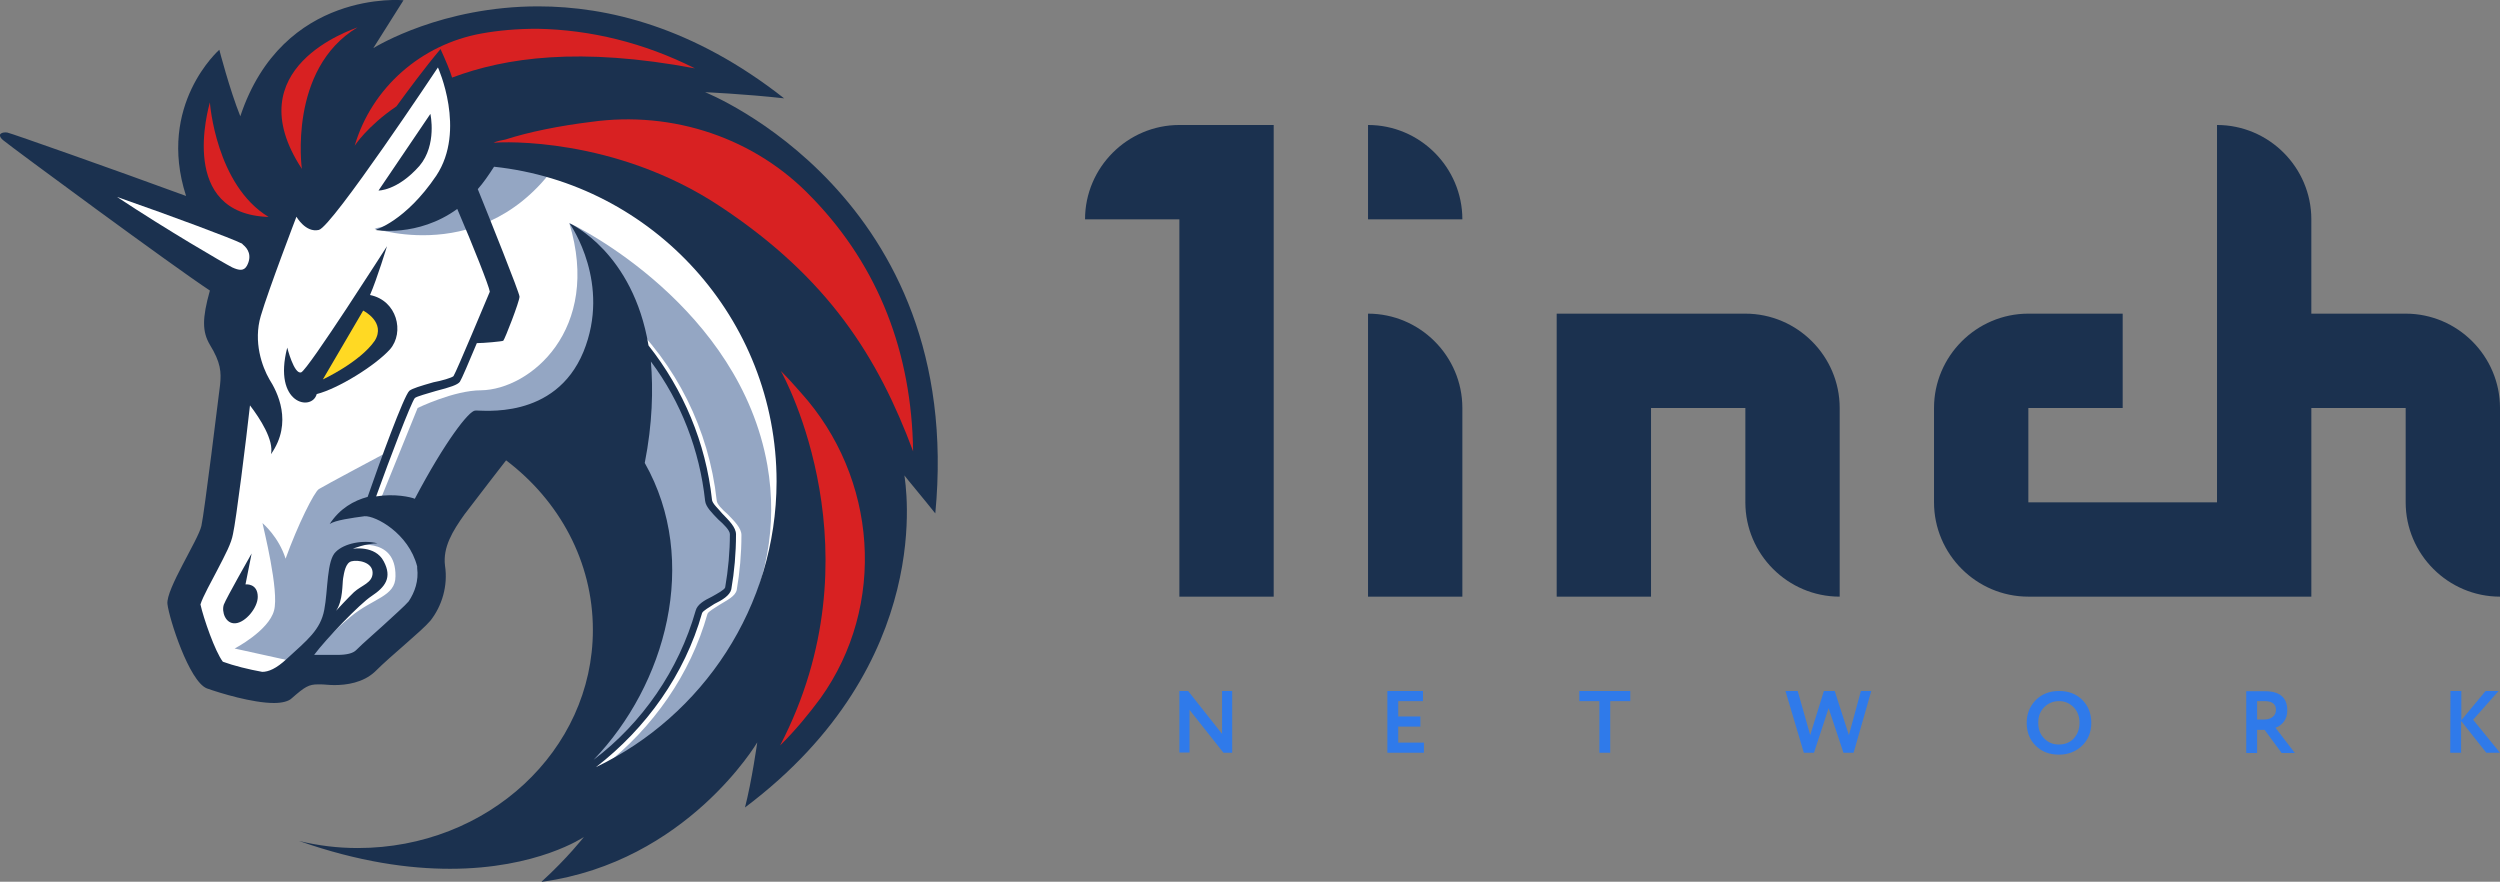 <svg version="1.1" id="Слой_1" xmlns:x="ns_extend;" xmlns:i="ns_ai;" xmlns:graph="ns_graphs;" xmlns="http://www.w3.org/2000/svg" xmlns:xlink="http://www.w3.org/1999/xlink" x="0px" y="0px" viewBox="0 0 1060.1 373.9" style="enable-background:new 0 0 1060.1 373.9;" xml:space="preserve">
 <rect x="0" y="0" width="1060.1" height="373.9" fill="#808080" stroke="none"/>
 <style type="text/css">
  .st0{fill:#1B314F;}
	.st1{fill-rule:evenodd;clip-rule:evenodd;fill:#2F7AEA;}
	.st2{fill:#FFFFFF;}
	.st3{fill:#94A6C3;}
	.st4{fill:#FFD923;}
	.st5{fill:#D82122;}
 </style>
 <g>
  <path class="st0" d="M460.1,93h40v160h40V53h-40C478.1,53,460.1,71,460.1,93z">
  </path>
  <path class="st0" d="M580.1,253h40v-80c0-22-18-40-40-40V253z">
  </path>
  <path class="st0" d="M660.1,133v120h40v-80h40v40c0,22,18,40,40,40v-80c0-22-18-40-40-40H660.1z">
  </path>
  <path class="st0" d="M1020.1,133h-40V93c0-22-18-40-40-40v160h-80v-40h40v-40h-40c-22,0-40,18-40,40v40c0,22,18,40,40,40h120v-80
		h40v40c0,22,18,40,40,40v-80C1060.1,151,1042.1,133,1020.1,133z">
  </path>
  <path class="st0" d="M580.1,93h40c0-22-18-40-40-40V93z">
  </path>
  <path class="st1" d="M522.5,293v26.2h-3.7L504.4,301v18.1h-4.3V293h3.7l14.4,18.2V293H522.5z M603.8,319.2h-15.5V293h15.1v4.3
		h-10.5v6.5h9.4v4.3h-9.4v6.8h10.9V319.2z M669.7,297.3h8.5v21.9h4.6v-21.9h8.5V293h-21.6V297.3z M789.1,293h4.4l-7.5,26.2h-4.3
		l-6.3-18.9l-6.2,18.9h-4.3l-7.8-26.2h5.2l5.3,18.7l5.8-18.7h4.6l6,18.7L789.1,293z M863.2,296.9c-2.5,2.6-3.8,5.8-3.8,9.6
		c0,4,1.3,7.3,3.9,9.8c2.6,2.5,5.8,3.7,9.8,3.7c3.9,0,7.2-1.3,9.8-3.8s3.9-5.8,3.9-9.7c0-4-1.3-7.2-3.9-9.8
		c-2.6-2.5-5.8-3.7-9.8-3.7S865.8,294.3,863.2,296.9z M866.8,313.1c-1.7-1.7-2.5-3.9-2.5-6.6s0.8-4.9,2.5-6.6s3.8-2.6,6.3-2.6
		s4.5,0.9,6.2,2.6s2.5,4,2.5,6.6s-0.8,4.8-2.4,6.6c-1.6,1.7-3.7,2.6-6.4,2.6C870.5,315.7,868.4,314.8,866.8,313.1z M957.1,309.5v9.8
		h-4.6v-26.2c1.3,0,2.7,0,4.2,0s2.8,0,3.7,0c6.3,0,9.5,2.7,9.5,8.1c0,2-0.5,3.6-1.5,4.9c-1,1.2-2.2,2.1-3.5,2.5l8.2,10.7h-5.6
		l-7.2-9.8H957.1z M960.3,297.3c-0.1,0-0.3,0-0.6,0c-0.3,0-0.7,0-1.2,0h-1.4v7.8h3c1.5,0,2.7-0.4,3.6-1.1s1.4-1.7,1.4-3
		C965.1,298.6,963.5,297.3,960.3,297.3z M1039,319.2h4.6v-13.5l10.7,13.5h5.8l-11.4-14l10.8-12.2h-5.5l-10.3,12.4V293h-4.6
		L1039,319.2L1039,319.2z">
  </path>
  <path class="st2" d="M94.5,206.1L105,127L13.8,63.7l83.3,28.2l19.7-30.2l71.9-44.6l158.5,87.3l8.2,133.2l-70.5,98.1l-55.8,8.5
		l28.9-52.8v-50.9l-21-39.7l-21.3-14.1l-32.8,33.8v35.8l-25.6,24l-32.5,3.9l-14.4,8.2l-23.6-7.5L77,249.5l17.7-24.9v-18.5H94.5z">
  </path>
  <path class="st3" d="M240.2,63.1c-17.4-3.6-36.4-2.6-36.4-2.6s-6.2,28.9-45,36.4C159.2,96.9,210,114.3,240.2,63.1z">
  </path>
  <path class="st3" d="M256,324.9c21-16.4,36.8-39,44-64.6c0.3-1,3.3-2.6,5.2-3.9c3.3-2,6.6-3.6,7.2-6.2c1.3-7.5,2-15.4,2-23.3
		c0-3-3-5.9-5.9-8.9c-2.3-2-4.6-4.3-4.6-5.9c-3.3-29.9-17.1-57.8-39-78.1l-2.3,2.3c21.3,20,35.1,47.2,38.1,76.1
		c0.3,2.6,3,5.2,5.6,7.9c2.3,2,4.9,4.9,4.9,6.2c0,7.5-0.7,15.1-2,22.6c-0.3,1.3-3.3,2.6-5.6,3.9c-3.3,1.6-6.2,3.3-6.9,5.9
		c-7.9,27.9-25.9,52.2-49.9,67.9c4.3-9.2,17.7-39,24.9-54.1l-1.3-48.6l-41.7-40.4l-23.6,3.3l-25.9,42c0,0,12.1,15.4-4.9,33.5
		c-16.7,17.7-29.9,21.7-29.9,21.7l-12.1-6.6c3.6-4.6,10.8-11.5,16.4-16.1c9.5-7.9,19-8.5,19-17.1c0.3-17.7-18.7-12.8-18.7-12.8
		l-6.9,6.6l-3,24.3l-14.4,18l-1.6-0.3L99.5,275c0,0,14.4-7.5,16.7-16.1c2.3-8.2-4.6-35.4-4.9-37.1c0.3,0.3,6.9,5.9,9.8,15.1
		c5.2-14.4,12.1-28.2,14.1-29.5s28.5-15.4,28.5-15.4l-8.9,23.3l6.6-3.6l15.7-38.7c0,0,15.4-7.5,26.9-7.5
		c20.7-0.3,51.2-25.6,37.4-70.9c3.9,1.6,72.2,35.8,84,102.7C334.4,248.8,305.2,297,256,324.9z">
  </path>
  <path class="st0" d="M177.9,70.3c7.5-8.9,4.6-22,4.6-22l-22,32.5C160.2,80.8,168.4,81.1,177.9,70.3z">
  </path>
  <path class="st0" d="M104.1,247.8l2.6-13.1c0,0-10.8,19-11.8,21.7c-1,3,0.7,8.2,4.9,7.9c4.3-0.3,9.5-6.6,9.5-11.2
		C109.3,247.2,104.1,247.8,104.1,247.8z">
  </path>
  <path class="st0" d="M299,39.1c0,0,16.4,0.7,33.5,2.6c-38.4-30.2-74.8-39-104.3-39c-40.7,0-68.2,16.7-69.9,17.7l12.8-20.3
		c0,0-51.2-4.9-69.2,49.2C97.3,37.8,93,21.1,93,21.1s-26.6,23.3-14.1,62C48.4,71.9,4.7,56.5,3.1,56.2c-2.3-0.3-3,0.7-3,0.7
		s-0.7,1,1.3,2.6c3.6,3,72.5,53.8,87.6,63.7c-3.3,11.8-3.3,17.4,0,23c4.6,7.5,4.9,11.5,4.3,17.1c-0.7,5.6-6.6,53.8-7.9,59.7
		c-1.3,5.9-15.1,26.9-14.4,33.1c0.7,6.2,9.2,32.8,16.7,35.8c5.6,2,19.4,6.2,28.5,6.2c3.3,0,6.2-0.7,7.5-2c5.6-4.9,7.2-5.9,11.2-5.9
		c0.3,0,0.7,0,1,0c1.6,0,3.6,0.3,5.9,0.3c5.2,0,12.1-1,17.1-5.6c7.2-7.2,19.7-17.1,23.6-21.7c4.9-6.2,7.5-14.8,6.2-23.3
		c-1-7.9,3.3-14.8,8.2-21.7c6.2-8.2,17.7-23,17.7-23c22.6,17.1,36.8,43,36.8,71.9c0,51.2-44.6,92.5-99.7,92.5c-8.5,0-16.7-1-24.9-3
		c25.3,8.9,46.6,11.8,64,11.8c37.1,0,56.8-13.5,56.8-13.5s-6.9,8.9-18,19c0.3,0,0.3,0,0.3,0c61.4-8.5,91.2-59.1,91.2-59.1
		s-2.3,16.4-5.2,27.6c81.7-61.4,67.9-138.1,67.6-140.8c0.7,1,8.9,10.8,13.1,16.1C409.5,82.8,299,39.1,299,39.1z M173.3,255
		c-1.3,1.6-6.9,6.6-10.8,10.2c-3.9,3.6-8.2,7.2-11.5,10.5c-1.3,1.3-3.9,2-7.9,2c-1.3,0-2.6,0-3.6,0c-0.7,0-1.3,0-2,0s-1,0-1.3,0
		c-1,0-2,0-3,0c4.9-6.6,19.4-21.7,24.3-24.9c5.9-3.9,8.9-7.9,5.2-14.8c-3.6-6.9-13.1-5.3-13.1-5.3s5.6-2.3,10.5-2.3
		c-6.2-1.6-14.1,0-17.7,3.6c-3.9,3.6-3.3,16.4-4.9,24.6c-1.6,8.5-7.2,12.8-15.8,20.7c-4.6,4.3-7.9,5.6-10.5,5.6
		c-5.6-1-12.1-2.6-16.7-4.3c-3.3-4.3-8.2-18.4-9.5-24.3c1-3.3,4.9-10.2,6.9-14.1c3.9-7.5,6.2-11.8,6.9-15.8c1.3-5.6,5.6-40,7.2-54.5
		c4.3,5.6,10.2,14.8,8.9,20.7c9.5-13.5,2.6-26.6-0.7-31.8c-3-5.2-6.9-15.8-3.6-26.9c3.3-11.2,15.1-42,15.1-42s3.9,6.9,9.5,5.6
		s50.5-68.9,50.5-68.9s12.1,26.6-0.7,45.9c-13.1,19.4-25.9,23-25.9,23s18,3.3,34.8-8.9c6.9,16.1,13.5,32.8,13.8,35.1
		c-1,2.3-14.1,33.8-15.4,35.8c-0.7,0.7-5.2,2-8.5,2.6c-5.6,1.6-8.9,2.6-10.2,3.6c-2.3,2-12.8,30.8-17.7,45
		c-5.9,1.6-11.8,4.9-16.1,11.5c2.3-1.6,9.5-2.6,14.8-3.3c4.6-0.3,18.7,7.2,22.3,21.3c0,0.3,0,0.3,0,0.7
		C177.6,246.2,175.9,251.1,173.3,255z M142.5,259c3-4.3,2.6-11.5,3-13.8s1-6.6,3.6-7.2c2.6-0.7,8.9,0.3,8.9,4.9
		c0,4.3-4.6,5.2-7.9,8.2C147.7,253.4,143.1,258.3,142.5,259z M273.4,196.3c3.3-16.7,3.6-31.2,2.6-43c12.8,17.1,20.7,37.7,23,59.1
		c0.3,2.6,3,5.2,5.6,7.9c2.3,2,4.9,4.6,4.9,6.2c0,7.5-0.7,15.1-2,22.6c-0.3,1-3.3,2.6-5.6,3.9c-3.3,1.6-6.2,3.3-6.9,5.9
		c-7.2,25.3-22.6,47.6-43.3,63.3C282.2,290.5,297,238,273.4,196.3z M252.7,325.3c21.3-16.4,37.7-39.4,45-65.3c0.3-1,3.3-2.6,5.2-3.9
		c3.3-1.6,6.6-3.6,7.2-6.2c1.3-7.5,2-15.4,2-23.3c0-3-3-5.9-5.9-8.9c-1.6-2-4.3-4.3-4.3-5.9c-2.6-24-12.1-46.6-26.9-65.3
		c-6.6-39.4-32.8-51.5-33.5-51.8c0.7,1,17.7,25.6,5.9,54.5c-12.1,29.2-43.3,24.6-45.9,24.9c-2.6,0-12.8,13.1-25.6,37.4
		c-1.6-0.7-8.5-2.3-16.4-1c5.9-16.4,14.8-39.7,16.4-41.7c0.7-0.7,5.6-2,8.9-3c6.2-1.6,9.2-2.6,10.2-3.9c0.7-1,3.9-8.5,7.2-16.4
		c3,0,10.5-0.7,11.2-1c0.7-0.7,6.9-16.7,6.9-18.7c0-1.6-12.8-33.5-17.7-45.6c2.3-2.6,4.6-5.9,6.9-9.5
		c67.3,7.2,119.8,64.3,119.8,133.5C329.2,257.3,298,303.6,252.7,325.3z">
  </path>
  <path class="st0" d="M165.4,148.1c6.2-7.2,3-20.7-8.5-23c3-6.9,7.2-20.7,7.2-20.7s-33.5,52.5-36.4,53.5c-3,1-5.9-10.5-5.9-10.5
		c-6.2,24,10.5,27.2,12.5,19.7C143.4,164.8,159.2,155,165.4,148.1z">
  </path>
  <path class="st4" d="M136.9,160.9l17.1-29.2c0,0,9.8,4.9,4.9,12.8C152.6,153.6,136.9,160.9,136.9,160.9z">
  </path>
  <path class="st5" d="M347.9,296.1c-4.9,6.6-10.5,13.5-17.1,20c42.3-81.4,2-155.9,0.3-158.8c3,3,5.9,6.2,8.5,9.2
		C372.1,202.5,376.1,256.7,347.9,296.1z">
  </path>
  <path class="st5" d="M387.2,191.4c-14.8-39.7-35.8-73.5-82-104c-44.6-29.5-92.5-27.2-95.2-26.9c-0.3,0-0.7,0-0.7,0
		c1.6-0.7,3.3-1,4.9-1.3c10.2-3.3,23.3-5.9,36.4-7.5c34.8-4.9,69.9,6.9,93.8,32.2c0.3,0.3,0.3,0.3,0.7,0.7
		C372.5,113.3,386.6,149.4,387.2,191.4z">
  </path>
  <path class="st5" d="M294.7,29c-48.9-9.2-80.4-4.6-103,3.9c-0.7-2.6-3-7.9-4.9-12.1c-6.9,8.2-14.1,18-18.7,24.3
		c-12.5,8.5-17.7,16.7-17.7,16.7c7.2-24.6,28.2-43,53.8-47.6c7.2-1.3,15.1-2,23.6-2C250.4,12.6,273,18.1,294.7,29z">
  </path>
  <path class="st5" d="M113.9,92C75.5,90.7,88.3,46.1,89,43.4C89,43.7,91.6,78.5,113.9,92z">
  </path>
  <path class="st5" d="M151.6,11.6c-29.5,17.7-23.6,60-23.6,60C99.8,28.6,149.3,12.6,151.6,11.6z">
  </path>
  <path class="st2" d="M103.1,103.8c2,1.6,3.9,4.6,1.6,8.9c-1.3,2.3-3.3,2-6.2,0.7c-3.9-2-27.6-15.8-48.9-29.9
		c24.3,8.5,48.9,17.7,52.8,19.7C102.4,103.1,102.8,103.4,103.1,103.8z">
  </path>
 </g>
</svg>
